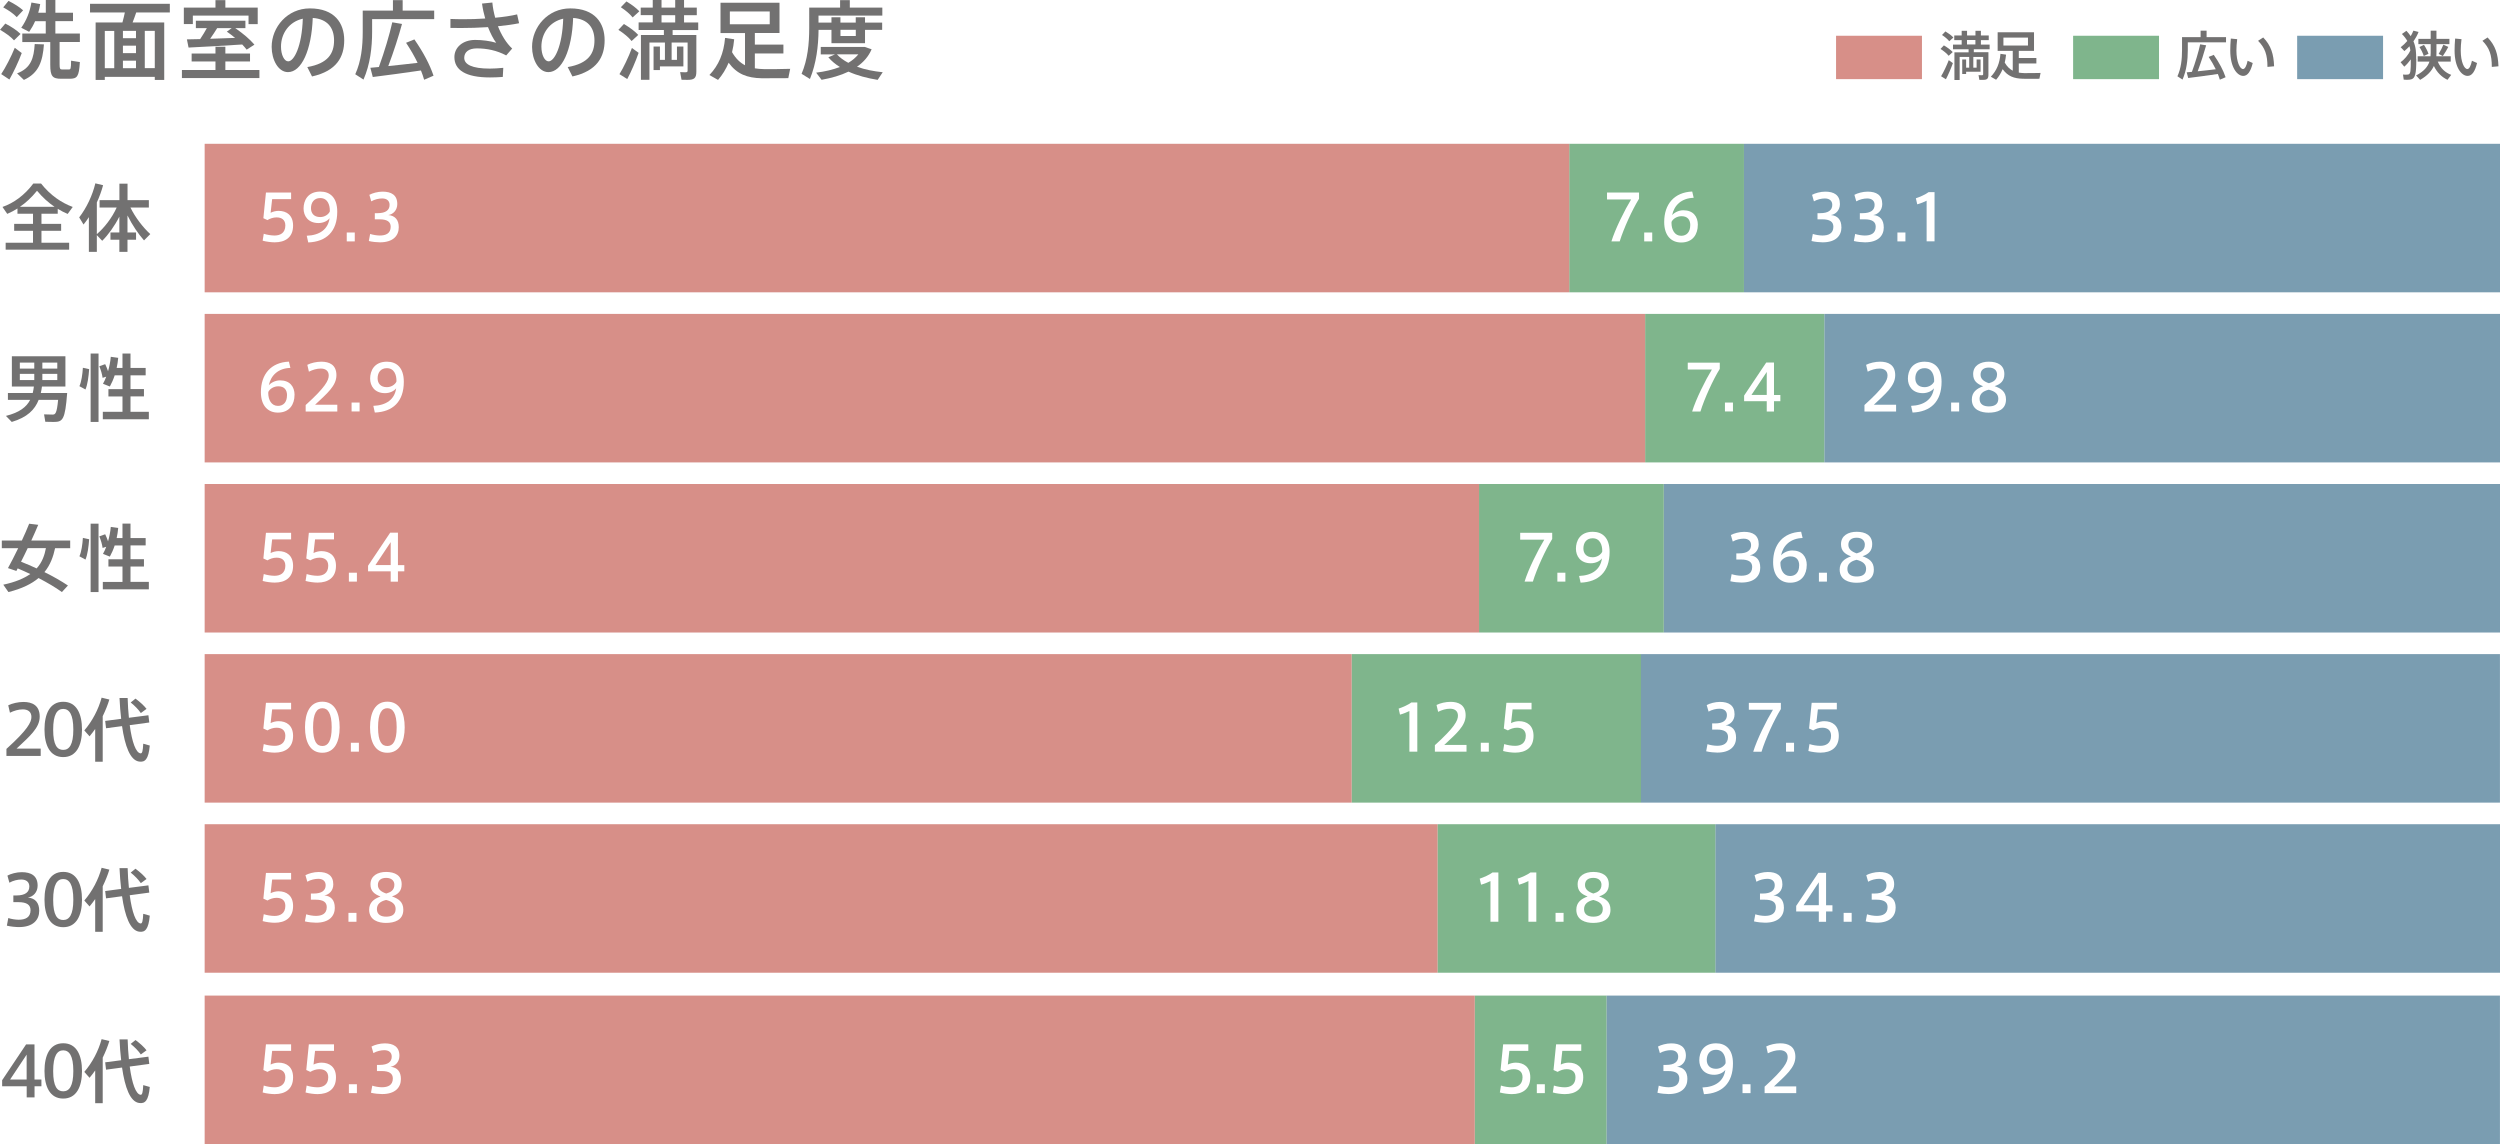 <?xml version="1.0" encoding="UTF-8"?>
<svg id="_レイヤー_1" data-name="レイヤー_1" xmlns="http://www.w3.org/2000/svg" xmlns:xlink="http://www.w3.org/1999/xlink" viewBox="0 0 455.16 208.3">
  <defs>
    <style>
      .cls-1 {
        filter: url(#drop-shadow-18);
      }

      .cls-2 {
        fill: #7a9db1;
      }

      .cls-3 {
        filter: url(#drop-shadow-16);
      }

      .cls-4 {
        filter: url(#drop-shadow-9);
      }

      .cls-5 {
        filter: url(#drop-shadow-2);
      }

      .cls-6 {
        filter: url(#drop-shadow-14);
      }

      .cls-7 {
        filter: url(#drop-shadow-6);
      }

      .cls-8 {
        filter: url(#drop-shadow-5);
      }

      .cls-9 {
        filter: url(#drop-shadow-17);
      }

      .cls-10 {
        fill: #fff;
      }

      .cls-11 {
        filter: url(#drop-shadow-8);
      }

      .cls-12 {
        filter: url(#drop-shadow-4);
      }

      .cls-13 {
        filter: url(#drop-shadow-7);
      }

      .cls-14 {
        fill: #cd736b;
      }

      .cls-14, .cls-15 {
        opacity: .8;
      }

      .cls-16 {
        filter: url(#drop-shadow-1);
      }

      .cls-17 {
        filter: url(#drop-shadow-13);
      }

      .cls-18 {
        filter: url(#drop-shadow-11);
      }

      .cls-19 {
        filter: url(#drop-shadow-10);
      }

      .cls-20 {
        fill: #727171;
      }

      .cls-21 {
        filter: url(#drop-shadow-12);
      }

      .cls-22 {
        filter: url(#drop-shadow-3);
      }

      .cls-15 {
        fill: #5fa270;
      }

      .cls-23 {
        filter: url(#drop-shadow-15);
      }
    </style>
    <filter id="drop-shadow-1" x="46.37" y="34.03" width="28" height="12" filterUnits="userSpaceOnUse">
      <feOffset dx="0" dy="0"/>
      <feGaussianBlur result="blur" stdDeviation=".28"/>
      <feFlood flood-color="#231815" flood-opacity=".2"/>
      <feComposite in2="blur" operator="in"/>
      <feComposite in="SourceGraphic"/>
    </filter>
    <filter id="drop-shadow-2" x="291.37" y="33.03" width="19" height="13" filterUnits="userSpaceOnUse">
      <feOffset dx="0" dy="0"/>
      <feGaussianBlur result="blur-2" stdDeviation=".28"/>
      <feFlood flood-color="#231815" flood-opacity=".2"/>
      <feComposite in2="blur-2" operator="in"/>
      <feComposite in="SourceGraphic"/>
    </filter>
    <filter id="drop-shadow-3" x="328.37" y="34.03" width="25" height="12" filterUnits="userSpaceOnUse">
      <feOffset dx="0" dy="0"/>
      <feGaussianBlur result="blur-3" stdDeviation=".28"/>
      <feFlood flood-color="#231815" flood-opacity=".2"/>
      <feComposite in2="blur-3" operator="in"/>
      <feComposite in="SourceGraphic"/>
    </filter>
    <filter id="drop-shadow-4" x="46.37" y="64.03" width="29" height="13" filterUnits="userSpaceOnUse">
      <feOffset dx="0" dy="0"/>
      <feGaussianBlur result="blur-4" stdDeviation=".28"/>
      <feFlood flood-color="#231815" flood-opacity=".2"/>
      <feComposite in2="blur-4" operator="in"/>
      <feComposite in="SourceGraphic"/>
    </filter>
    <filter id="drop-shadow-5" x="306.37" y="65.03" width="19" height="12" filterUnits="userSpaceOnUse">
      <feOffset dx="0" dy="0"/>
      <feGaussianBlur result="blur-5" stdDeviation=".28"/>
      <feFlood flood-color="#231815" flood-opacity=".2"/>
      <feComposite in2="blur-5" operator="in"/>
      <feComposite in="SourceGraphic"/>
    </filter>
    <filter id="drop-shadow-6" x="338.37" y="64.03" width="29" height="13" filterUnits="userSpaceOnUse">
      <feOffset dx="0" dy="0"/>
      <feGaussianBlur result="blur-6" stdDeviation=".28"/>
      <feFlood flood-color="#231815" flood-opacity=".2"/>
      <feComposite in2="blur-6" operator="in"/>
      <feComposite in="SourceGraphic"/>
    </filter>
    <filter id="drop-shadow-7" x="46.37" y="96.03" width="29" height="12" filterUnits="userSpaceOnUse">
      <feOffset dx="0" dy="0"/>
      <feGaussianBlur result="blur-7" stdDeviation=".28"/>
      <feFlood flood-color="#231815" flood-opacity=".2"/>
      <feComposite in2="blur-7" operator="in"/>
      <feComposite in="SourceGraphic"/>
    </filter>
    <filter id="drop-shadow-8" x="275.37" y="95.03" width="19" height="13" filterUnits="userSpaceOnUse">
      <feOffset dx="0" dy="0"/>
      <feGaussianBlur result="blur-8" stdDeviation=".28"/>
      <feFlood flood-color="#231815" flood-opacity=".2"/>
      <feComposite in2="blur-8" operator="in"/>
      <feComposite in="SourceGraphic"/>
    </filter>
    <filter id="drop-shadow-9" x="313.37" y="95.03" width="29" height="13" filterUnits="userSpaceOnUse">
      <feOffset dx="0" dy="0"/>
      <feGaussianBlur result="blur-9" stdDeviation=".28"/>
      <feFlood flood-color="#231815" flood-opacity=".2"/>
      <feComposite in2="blur-9" operator="in"/>
      <feComposite in="SourceGraphic"/>
    </filter>
    <filter id="drop-shadow-10" x="46.37" y="126.03" width="29" height="13" filterUnits="userSpaceOnUse">
      <feOffset dx="0" dy="0"/>
      <feGaussianBlur result="blur-10" stdDeviation=".28"/>
      <feFlood flood-color="#231815" flood-opacity=".2"/>
      <feComposite in2="blur-10" operator="in"/>
      <feComposite in="SourceGraphic"/>
    </filter>
    <filter id="drop-shadow-11" x="253.37" y="126.03" width="27" height="13" filterUnits="userSpaceOnUse">
      <feOffset dx="0" dy="0"/>
      <feGaussianBlur result="blur-11" stdDeviation=".28"/>
      <feFlood flood-color="#231815" flood-opacity=".2"/>
      <feComposite in2="blur-11" operator="in"/>
      <feComposite in="SourceGraphic"/>
    </filter>
    <filter id="drop-shadow-12" x="309.37" y="126.03" width="27" height="13" filterUnits="userSpaceOnUse">
      <feOffset dx="0" dy="0"/>
      <feGaussianBlur result="blur-12" stdDeviation=".28"/>
      <feFlood flood-color="#231815" flood-opacity=".2"/>
      <feComposite in2="blur-12" operator="in"/>
      <feComposite in="SourceGraphic"/>
    </filter>
    <filter id="drop-shadow-13" x="46.37" y="157.03" width="29" height="13" filterUnits="userSpaceOnUse">
      <feOffset dx="0" dy="0"/>
      <feGaussianBlur result="blur-13" stdDeviation=".28"/>
      <feFlood flood-color="#231815" flood-opacity=".2"/>
      <feComposite in2="blur-13" operator="in"/>
      <feComposite in="SourceGraphic"/>
    </filter>
    <filter id="drop-shadow-14" x="268.37" y="157.03" width="26" height="13" filterUnits="userSpaceOnUse">
      <feOffset dx="0" dy="0"/>
      <feGaussianBlur result="blur-14" stdDeviation=".28"/>
      <feFlood flood-color="#231815" flood-opacity=".2"/>
      <feComposite in2="blur-14" operator="in"/>
      <feComposite in="SourceGraphic"/>
    </filter>
    <filter id="drop-shadow-15" x="318.37" y="157.03" width="28" height="13" filterUnits="userSpaceOnUse">
      <feOffset dx="0" dy="0"/>
      <feGaussianBlur result="blur-15" stdDeviation=".28"/>
      <feFlood flood-color="#231815" flood-opacity=".2"/>
      <feComposite in2="blur-15" operator="in"/>
      <feComposite in="SourceGraphic"/>
    </filter>
    <filter id="drop-shadow-16" x="46.37" y="189.03" width="28" height="12" filterUnits="userSpaceOnUse">
      <feOffset dx="0" dy="0"/>
      <feGaussianBlur result="blur-16" stdDeviation=".28"/>
      <feFlood flood-color="#231815" flood-opacity=".2"/>
      <feComposite in2="blur-16" operator="in"/>
      <feComposite in="SourceGraphic"/>
    </filter>
    <filter id="drop-shadow-17" x="271.37" y="189.03" width="19" height="12" filterUnits="userSpaceOnUse">
      <feOffset dx="0" dy="0"/>
      <feGaussianBlur result="blur-17" stdDeviation=".28"/>
      <feFlood flood-color="#231815" flood-opacity=".2"/>
      <feComposite in2="blur-17" operator="in"/>
      <feComposite in="SourceGraphic"/>
    </filter>
    <filter id="drop-shadow-18" x="300.37" y="189.03" width="28" height="12" filterUnits="userSpaceOnUse">
      <feOffset dx="0" dy="0"/>
      <feGaussianBlur result="blur-18" stdDeviation=".28"/>
      <feFlood flood-color="#231815" flood-opacity=".2"/>
      <feComposite in2="blur-18" operator="in"/>
      <feComposite in="SourceGraphic"/>
    </filter>
  </defs>
  <g>
    <path class="cls-20" d="M0,5.43l.97-1.14c1.17.61,2.11,1.24,2.77,1.89l-1.19,1.17c-.59-.67-1.49-1.31-2.55-1.93ZM3.96,9.66c-.58,1.57-1.57,3.65-2.25,4.82l-1.49-.99c.74-1.1,1.85-3.23,2.47-4.79l1.27.96ZM.59,1.33L1.55.16c1.11.56,2,1.13,2.66,1.72l-1.16,1.24c-.59-.63-1.44-1.22-2.46-1.78ZM6.33,8.02l1.67.06c-.23,3.07-.92,5.23-3.65,6.47l-1.24-1.19c2.55-.97,3.05-2.8,3.21-5.34ZM14.54,11.3c-.16,2.71-.49,3.04-1.93,3.04h-1.46c-1.61,0-2-.45-2-2.58v-4.1h-5.09v-1.55h4.27v-2.25h-1.94c-.3.69-.66,1.33-1.08,1.94l-1.44-.75c.96-1.35,1.57-2.91,1.85-4.59l1.6.28c-.09.55-.2,1.06-.36,1.58h1.38V0h1.74v2.32h3.21v1.53h-3.21v2.25h4.46v1.55h-3.69v4.09c0,.78.09.91.47.91h1.17c.39,0,.44-.11.45-1.6l1.6.25Z"/>
    <path class="cls-20" d="M24.8,2.27c-.19.56-.41,1.19-.66,1.82h5.76v10.46h-1.72v-.56h-9.1v.56h-1.67V4.09h4.88c.17-.63.33-1.27.44-1.82h-6.34V.69h14.53v1.58h-6.12ZM19.08,12.42h1.72v-6.79h-1.72v6.79ZM24.76,5.62h-2.38v1.33h2.38v-1.33ZM24.76,8.31h-2.38v1.36h2.38v-1.36ZM22.38,12.42h2.38v-1.38h-2.38v1.38ZM28.18,5.62h-1.82v6.79h1.82v-6.79Z"/>
    <path class="cls-20" d="M47.23,12.74v1.47h-14.11v-1.47h6.11v-1.55h-4.34v-1.44h4.34v-1.24h1.8v1.24h4.49v1.44h-4.49v1.55h6.2ZM35.1,4.38h-1.63V1.38h5.76V.02h1.8v1.36h5.89v3.01h-1.67v-1.55h-10.14v1.55ZM36.44,7.12c.45-.67.89-1.39,1.22-2h-2v-1.35h9.02v1.35h-1.85c1.47,1.02,2.63,2,3.49,3.01l-1.41.91c-.23-.31-.52-.63-.81-.94-2.88.2-7.28.44-9.77.56l-.3-1.49,2.41-.05ZM38.26,7.06l4.54-.16c-.47-.39-.96-.77-1.5-1.14l.89-.64h-2.65c-.36.59-.8,1.27-1.28,1.94Z"/>
    <path class="cls-20" d="M62.67,7.33c0,3.01-1.36,5.59-5.86,6.59l-.86-1.71c3.82-.66,4.87-2.52,4.87-4.85s-1.22-3.91-3.88-4.09c-.22,5.89-2.05,9.86-4.51,9.86-1.77,0-2.97-2.24-2.97-4.6,0-3.6,2.87-7,6.95-7,4.49,0,6.26,2.66,6.26,5.79ZM55.14,3.4c-2.52.56-3.98,2.71-3.98,5.09,0,1.5.59,2.68,1.31,2.68,1.07,0,2.5-2.74,2.66-7.77Z"/>
    <path class="cls-20" d="M79.05,1.93v1.55h-11.3v2.29c0,2.91-.36,5.96-1.57,8.72l-1.5-.97c1.08-2.38,1.36-5.03,1.36-7.73V1.93h5.5V.02h1.77v1.91h5.75ZM75.44,7.17c1.67,2.41,2.82,4.62,3.49,6.61l-1.71.74c-.16-.55-.34-1.11-.58-1.69-2.65.39-6.53.92-8.77,1.19l-.44-1.68,1.55-.14c1.03-2.82,1.97-6.01,2.44-8.14l1.77.3c-.59,2.18-1.5,5.03-2.5,7.67,1.77-.19,3.74-.39,5.34-.59-.56-1.17-1.27-2.4-2.1-3.65l1.5-.61Z"/>
    <path class="cls-20" d="M93.24,8.85l-1.08,1.24c-1.71-.91-3.51-1.28-5.34-1.28-1.52,0-2.3.7-2.3,1.72,0,1.19,1.39,1.96,4.65,1.96.69,0,1.55-.05,2.46-.14l-.09,1.66c-.83.06-1.64.09-2.33.09-4.48,0-6.48-1.38-6.48-3.71,0-1.77,1.53-3.12,3.79-3.12,1.3,0,2.72.19,3.82.52-.52-.69-1.03-1.68-1.49-2.85-1.67.11-3.38.16-4.93.16-.67,0-1.31,0-1.91-.02v-1.63c.69.03,1.44.05,2.29.05,1.27,0,2.65-.03,4.04-.13-.25-.86-.45-1.77-.58-2.72l1.88-.19c.08.91.27,1.86.52,2.77,1.49-.14,2.88-.34,3.99-.61l.36,1.61c-1.11.23-2.44.41-3.85.55.63,1.6,1.5,3.04,2.6,4.07Z"/>
    <path class="cls-20" d="M110.08,7.33c0,3.01-1.36,5.59-5.86,6.59l-.86-1.71c3.82-.66,4.87-2.52,4.87-4.85s-1.22-3.91-3.88-4.09c-.22,5.89-2.05,9.86-4.51,9.86-1.77,0-2.97-2.24-2.97-4.6,0-3.6,2.87-7,6.95-7,4.49,0,6.26,2.66,6.26,5.79ZM102.55,3.4c-2.52.56-3.98,2.71-3.98,5.09,0,1.5.59,2.68,1.31,2.68,1.07,0,2.5-2.74,2.66-7.77Z"/>
    <path class="cls-20" d="M112.59,5.43l1-1.06c1.11.66,2,1.32,2.61,1.99l-1.21,1.11c-.56-.7-1.39-1.38-2.41-2.04ZM115.05,8.74l1.22.88c-.53,1.55-1.44,3.62-2.07,4.77l-1.42-.89c.69-1.08,1.69-3.19,2.27-4.76ZM113.03,1.32l1.02-1.06c1,.61,1.79,1.19,2.35,1.8l-1.22,1.11c-.5-.63-1.24-1.25-2.14-1.85ZM122.46,5.46v.91h4.32v6.67c0,1.19-.39,1.5-1.6,1.5-.33,0-.75,0-1.1-.02l-.25-1.39c.28.02.66.03.94.03.33,0,.42-.08.42-.3v-5.12h-2.91v3.16h.97v-2.43h1.17v3.62h-4.27v.67h-1.16v-4.29h1.16v2.43h.91v-3.16h-2.82v6.79h-1.55V6.37h4.18v-.91h-4.6v-1.38h2.57v-1.32h-2.19v-1.38h2.19V0h1.6v1.39h2.49V0h1.61v1.39h2.32v1.38h-2.32v1.32h2.58v1.38h-4.67ZM120.44,4.09h2.49v-1.32h-2.49v1.32Z"/>
    <path class="cls-20" d="M143.86,12.54l-.34,1.69c-.77.02-4.02.03-4.82.02-2.68-.06-4.51-.74-6.04-2.83-.49,1.16-1.13,2.21-1.93,3.13l-1.57-.89c1.69-1.78,2.61-3.93,2.85-6.76l1.66.25c-.08.83-.2,1.61-.39,2.35.67,1.16,1.46,1.91,2.36,2.38v-5.86h-4.46V.5h10.74v5.51h-4.49v2.11h5.2v1.61h-5.2v2.71c.5.08,1.03.13,1.6.14.7.02,4.05,0,4.84-.05ZM132.88,4.42h7.26v-2.33h-7.26v2.33Z"/>
    <path class="cls-20" d="M149.03,5.43c-.03,2.97-.41,6.11-1.57,8.95l-1.52-.94c1.1-2.58,1.39-5.46,1.39-8.34V1.38h5.62V.02h1.77v1.36h5.92v1.46h-11.62v1.27h2.36v-.97h1.63v.97h2.79v-.97h1.69v.97h3.12v1.33h-3.12v2.43h-6.11v-2.43h-2.36ZM159.79,14.54c-1.88-.3-3.71-.78-5.31-1.5-1.42.69-3.08,1.16-4.9,1.49l-.99-1.3c1.61-.2,3.07-.55,4.32-1.03-.8-.5-1.52-1.08-2.1-1.77l1.22-.53h-2.6v-1.35h8.02l1.24.42c-.55,1.3-1.47,2.35-2.66,3.18,1.42.52,3.04.83,4.68,1l-.92,1.39ZM154.45,11.44c.74-.44,1.35-.96,1.82-1.55h-3.9c.55.61,1.25,1.11,2.08,1.55ZM153.02,5.43v1.13h2.79v-1.13h-2.79Z"/>
  </g>
  <g>
    <g>
      <path class="cls-20" d="M7.52,44.19h5.07v1.27H1.03v-1.27h4.98v-2.17h-3.43v-1.26h3.43v-1.85h-2.83v-.95c-.6.38-1.23.71-1.86.98l-.87-1.26c2.03-.71,4-2.11,5.62-4.27h1.4c1.72,2.17,3.71,3.5,5.77,4.27l-.92,1.27c-.62-.27-1.22-.56-1.81-.93v.89h-2.96v1.85h3.58v1.26h-3.58v2.17ZM3.63,37.65h6.3c-1.1-.74-2.16-1.69-3.19-2.92-.99,1.23-2.04,2.19-3.11,2.92Z"/>
      <path class="cls-20" d="M23.21,39.26v3.06h1.56v1.33h-1.56v2.21h-1.48v-2.21h-1.62v-1.33h1.62v-2.88c-.87,1.72-2.01,3.31-3.12,4.4l-.98-1.03v3.04h-1.45v-6.32c-.29.47-.63.93-.97,1.35l-.79-1.3c1.37-1.78,2.41-4.01,2.94-6.2l1.41.34c-.28,1.05-.67,2.11-1.14,3.14v5.77c1.34-1.14,2.76-2.95,3.61-4.84h-3.11v-1.35h3.61v-3h1.48v3h3.88v1.35h-3.35c.88,1.81,2.32,3.66,3.61,4.83l-1.14,1.15c-1.02-1.15-2.15-2.8-2.99-4.51Z"/>
    </g>
    <rect class="cls-2" x="317.51" y="26.18" width="137.65" height="27.04"/>
    <rect class="cls-15" x="285.7" y="26.18" width="31.81" height="27.04"/>
    <rect class="cls-14" x="37.26" y="26.18" width="248.44" height="27.04"/>
    <g class="cls-16">
      <path class="cls-10" d="M53.36,41.07c0,2.13-1.41,3.05-3.35,3.05-.6,0-1.58-.12-2.19-.3l.2-1.26c.56.19,1.36.32,1.98.32.98,0,1.95-.44,1.95-1.83,0-1.07-.72-1.47-1.6-1.47-.61,0-1.19.21-1.66.49l-.74-.34.47-4.68h4.58v1.2h-3.45l-.28,2.49c.44-.23,1.01-.35,1.44-.35,1.46,0,2.65.78,2.65,2.68Z"/>
      <path class="cls-10" d="M61.4,38.55c0,3.62-2.02,5.47-5.28,5.59l-.27-1.22c2.37-.09,3.88-1.18,4.16-3.2-.37.51-1.16.89-2.02.89-1.92,0-2.72-1.32-2.72-2.65,0-1.41.73-3.08,3.06-3.08,1.75,0,3.07,1.08,3.07,3.66ZM60.05,38.31c0-.9-.34-2.25-1.75-2.25-1.12,0-1.68.81-1.68,1.85,0,.89.52,1.61,1.68,1.61.81,0,1.49-.47,1.74-1,0-.07.01-.14.01-.22Z"/>
      <path class="cls-10" d="M64.59,42.33v1.62h-1.46v-1.62h1.46Z"/>
      <path class="cls-10" d="M72.6,41.38c0,1.51-1,2.74-3.42,2.74-.49,0-1.42-.08-2.03-.24l.24-1.29c.45.16,1.24.29,1.75.29,1.09,0,1.99-.37,1.99-1.6,0-.9-.64-1.35-2.03-1.35h-.86v-1.12h.51c1.48,0,2.18-.56,2.18-1.51,0-.75-.52-1.17-1.35-1.17-.6,0-1.38.17-1.99.53l-.34-1.19c.53-.3,1.53-.58,2.4-.58,1.58,0,2.68.6,2.68,2.26,0,1.14-.78,1.88-1.63,2,1.26.12,1.9.91,1.9,2.22Z"/>
    </g>
    <g class="cls-5">
      <path class="cls-10" d="M298.41,35.05v1.14c-1.2,1.92-2.81,5.43-3.52,7.76h-1.51c.66-2.2,2.46-5.8,3.59-7.64h-4.39v-1.25h5.83Z"/>
      <path class="cls-10" d="M300.81,42.33v1.62h-1.46v-1.62h1.46Z"/>
      <path class="cls-10" d="M309.11,40.95c0,1.64-.86,3.2-3.03,3.2-1.75,0-3.09-1.19-3.09-3.73,0-3.24,1.82-5.41,5.1-5.55l.27,1.14c-2.2.07-3.55,1.33-3.93,3.17.36-.45,1.18-.9,2.04-.9,1.79,0,2.65,1.13,2.65,2.68ZM307.74,41.02c0-1-.49-1.66-1.59-1.66-.82,0-1.56.47-1.82,1.03,0,.08-.01.16-.01.24.01,1.18.56,2.3,1.77,2.3,1.03,0,1.64-.73,1.64-1.92Z"/>
    </g>
    <g class="cls-22">
      <path class="cls-10" d="M335.26,41.38c0,1.51-1,2.74-3.42,2.74-.49,0-1.42-.08-2.03-.24l.24-1.29c.45.16,1.24.29,1.75.29,1.09,0,1.99-.37,1.99-1.6,0-.9-.64-1.35-2.03-1.35h-.86v-1.12h.51c1.48,0,2.18-.56,2.18-1.51,0-.75-.52-1.17-1.35-1.17-.6,0-1.38.17-1.99.53l-.34-1.19c.53-.3,1.53-.58,2.4-.58,1.58,0,2.67.6,2.67,2.26,0,1.14-.78,1.88-1.63,2,1.26.12,1.9.91,1.9,2.22Z"/>
      <path class="cls-10" d="M342.97,41.38c0,1.51-1,2.74-3.42,2.74-.49,0-1.42-.08-2.03-.24l.24-1.29c.45.16,1.24.29,1.75.29,1.09,0,1.99-.37,1.99-1.6,0-.9-.64-1.35-2.03-1.35h-.86v-1.12h.51c1.48,0,2.18-.56,2.18-1.51,0-.75-.52-1.17-1.35-1.17-.6,0-1.38.17-1.99.53l-.34-1.19c.53-.3,1.53-.58,2.4-.58,1.58,0,2.67.6,2.67,2.26,0,1.14-.78,1.88-1.63,2,1.26.12,1.9.91,1.9,2.22Z"/>
      <path class="cls-10" d="M346.91,42.33v1.62h-1.46v-1.62h1.46Z"/>
      <path class="cls-10" d="M352.21,34.98v8.96h-1.44v-7.4c-.41.21-1.08.49-1.71.66l-.25-1.1c.74-.24,1.79-.71,2.32-1.12h1.09Z"/>
    </g>
    <g>
      <path class="cls-20" d="M9.78,76.82c-.39,0-1.05-.01-1.53-.03l-.23-1.35c.48.03,1.15.04,1.53.04.51,0,.79-.13,1.03-2.68h-3.54c-.71,1.8-2.07,3.18-4.9,4.02l-1.06-1.1c2.48-.62,3.74-1.62,4.41-2.92H1.44v-1.25h4.52c.09-.38.16-.76.21-1.18H2.16v-5.51h9.75v5.51h-4.27c-.05.42-.12.8-.21,1.18h4.8c-.38,4.9-.8,5.27-2.45,5.27ZM3.61,67.11h2.63v-1.09h-2.63v1.09ZM3.61,69.2h2.63v-1.13h-2.63v1.13ZM10.43,66.02h-2.72v1.09h2.72v-1.09ZM10.43,68.07h-2.72v1.13h2.72v-1.13Z"/>
      <path class="cls-20" d="M15.09,66.96l1.14.25c-.09,1.31-.28,2.8-.67,3.7l-1.1-.6c.36-.79.56-2.16.63-3.35ZM16.5,64.37h1.44v12.45h-1.44v-12.45ZM27.1,74.98v1.35h-8.38v-1.35h3.58v-2.8h-2.56v-1.33h2.56v-2.51h-1.42c-.24.74-.55,1.42-.88,2.03l-1.25-.5c.23-.4.42-.83.59-1.29l-.66.21c-.09-.64-.28-1.34-.6-2.11l1.07-.38c.23.47.39.89.52,1.29.24-.83.42-1.72.5-2.63l1.35.19c-.05.63-.15,1.23-.28,1.84h1.06v-2.63h1.46v2.63h2.76v1.34h-2.76v2.51h2.45v1.33h-2.45v2.8h3.34Z"/>
    </g>
    <rect class="cls-2" x="332.14" y="57.15" width="123.02" height="27.04"/>
    <rect class="cls-15" x="299.52" y="57.15" width="32.61" height="27.04"/>
    <rect class="cls-14" x="37.26" y="57.15" width="262.26" height="27.04"/>
    <g class="cls-12">
      <path class="cls-10" d="M53.62,71.92c0,1.64-.86,3.2-3.03,3.2-1.75,0-3.09-1.19-3.09-3.73,0-3.24,1.82-5.41,5.1-5.55l.27,1.14c-2.2.07-3.55,1.33-3.93,3.17.36-.45,1.18-.9,2.04-.9,1.79,0,2.65,1.13,2.65,2.68ZM52.26,71.99c0-1-.49-1.66-1.59-1.66-.82,0-1.56.47-1.82,1.03,0,.08-.01.16-.01.24.01,1.18.56,2.3,1.77,2.3,1.03,0,1.64-.73,1.64-1.92Z"/>
      <path class="cls-10" d="M61.41,73.68v1.24h-5.76v-1.18c3.58-3.23,4.2-4.49,4.2-5.37,0-.83-.56-1.27-1.44-1.27-.73,0-1.5.23-2.17.57l-.29-1.25c.67-.34,1.69-.57,2.55-.57,1.44,0,2.75.54,2.75,2.47s-1.73,3.34-3.89,5.37h4.04Z"/>
      <path class="cls-10" d="M65.47,73.29v1.62h-1.46v-1.62h1.46Z"/>
      <path class="cls-10" d="M73.52,69.52c0,3.62-2.02,5.47-5.28,5.59l-.27-1.22c2.37-.09,3.88-1.18,4.16-3.2-.37.51-1.16.89-2.02.89-1.92,0-2.72-1.32-2.72-2.65,0-1.41.73-3.08,3.06-3.08,1.75,0,3.07,1.08,3.07,3.66ZM72.18,69.28c0-.9-.34-2.25-1.75-2.25-1.12,0-1.68.81-1.68,1.85,0,.89.52,1.61,1.68,1.61.81,0,1.49-.47,1.74-1,0-.07.01-.14.01-.22Z"/>
    </g>
    <g class="cls-8">
      <path class="cls-10" d="M313.11,66.02v1.14c-1.2,1.92-2.81,5.43-3.52,7.76h-1.51c.66-2.2,2.46-5.8,3.59-7.64h-4.39v-1.25h5.83Z"/>
      <path class="cls-10" d="M315.51,73.29v1.62h-1.46v-1.62h1.46Z"/>
      <path class="cls-10" d="M324.14,71.9v1.14h-1.16v1.88h-1.32v-1.88h-4.12v-1.02l4.03-6.02h1.41v5.91h1.16ZM321.66,67.72l-2.78,4.18h2.78v-4.18Z"/>
    </g>
    <g class="cls-7">
      <path class="cls-10" d="M345.21,73.68v1.24h-5.76v-1.18c3.58-3.23,4.2-4.49,4.2-5.37,0-.83-.56-1.27-1.44-1.27-.73,0-1.5.23-2.17.57l-.29-1.25c.67-.34,1.69-.57,2.55-.57,1.44,0,2.75.54,2.75,2.47s-1.73,3.34-3.89,5.37h4.04Z"/>
      <path class="cls-10" d="M353.49,69.52c0,3.62-2.02,5.47-5.28,5.59l-.27-1.22c2.37-.09,3.88-1.18,4.16-3.2-.37.51-1.16.89-2.02.89-1.92,0-2.72-1.32-2.72-2.65,0-1.41.73-3.08,3.06-3.08,1.75,0,3.07,1.08,3.07,3.66ZM352.14,69.28c0-.9-.34-2.25-1.75-2.25-1.12,0-1.68.81-1.68,1.85,0,.89.52,1.61,1.68,1.61.81,0,1.49-.47,1.74-1,0-.07.01-.14.01-.22Z"/>
      <path class="cls-10" d="M356.69,73.29v1.62h-1.46v-1.62h1.46Z"/>
      <path class="cls-10" d="M365.22,72.73c0,1.9-1.6,2.4-3.17,2.4-1.32,0-3.05-.47-3.05-2.4,0-1.31.86-1.98,2.06-2.41-1.15-.44-1.82-1-1.82-2.22,0-1.57,1.34-2.25,2.85-2.25,1.61,0,2.83.64,2.83,2.25,0,1.23-.67,1.85-1.77,2.2,1.19.43,2.07,1,2.07,2.43ZM363.82,72.59c0-.91-.67-1.37-1.73-1.64-1.08.25-1.68.78-1.68,1.67,0,1.07.85,1.37,1.68,1.37s1.73-.24,1.73-1.39ZM362.11,69.77c.78-.22,1.48-.59,1.48-1.61,0-.68-.49-1.24-1.49-1.24-.92,0-1.51.43-1.51,1.3,0,.78.61,1.25,1.52,1.55Z"/>
    </g>
    <g>
      <path class="cls-20" d="M10.03,99.8c-.33,1.52-.84,3.02-1.94,4.36,1.61.79,3.03,1.61,4.28,2.44l-1.1,1.19c-1.19-.86-2.63-1.7-4.25-2.55-1.25,1.05-2.99,1.93-5.49,2.55l-.93-1.34c2.21-.47,3.78-1.15,4.91-1.94-.74-.35-1.5-.7-2.29-1.03l-.24.47-1.53-.52c.52-.93,1.19-2.24,1.86-3.62H.33v-1.4h3.65c.51-1.09.98-2.17,1.33-3.06l1.65.2c-.36.86-.79,1.85-1.26,2.86h7.08v1.4h-2.75ZM8.37,99.8h-3.33c-.4.86-.82,1.7-1.21,2.47.99.4,1.95.8,2.84,1.22,1.03-1.14,1.45-2.43,1.69-3.69Z"/>
      <path class="cls-20" d="M15.09,97.93l1.14.25c-.09,1.31-.28,2.8-.67,3.7l-1.1-.6c.36-.79.56-2.16.63-3.35ZM16.5,95.34h1.44v12.45h-1.44v-12.45ZM27.1,105.95v1.35h-8.38v-1.35h3.58v-2.8h-2.56v-1.33h2.56v-2.51h-1.42c-.24.74-.55,1.42-.88,2.03l-1.25-.5c.23-.4.42-.83.59-1.29l-.66.21c-.09-.64-.28-1.34-.6-2.11l1.07-.38c.23.47.39.89.52,1.29.24-.83.42-1.72.5-2.63l1.35.19c-.05.63-.15,1.23-.28,1.84h1.06v-2.63h1.46v2.63h2.76v1.34h-2.76v2.51h2.45v1.33h-2.45v2.8h3.34Z"/>
    </g>
    <rect class="cls-2" x="302.91" y="88.12" width="152.25" height="27.04"/>
    <rect class="cls-15" x="269.28" y="88.12" width="33.63" height="27.04"/>
    <rect class="cls-14" x="37.26" y="88.12" width="232.02" height="27.04"/>
    <g class="cls-13">
      <path class="cls-10" d="M53.36,103.02c0,2.13-1.41,3.05-3.35,3.05-.6,0-1.58-.12-2.19-.3l.2-1.26c.56.19,1.36.32,1.98.32.98,0,1.95-.44,1.95-1.83,0-1.07-.72-1.47-1.6-1.47-.61,0-1.19.21-1.66.49l-.74-.34.47-4.68h4.58v1.2h-3.45l-.28,2.49c.44-.23,1.01-.35,1.44-.35,1.46,0,2.65.78,2.65,2.68Z"/>
      <path class="cls-10" d="M61.17,103.02c0,2.13-1.41,3.05-3.35,3.05-.6,0-1.58-.12-2.19-.3l.2-1.26c.56.19,1.36.32,1.98.32.98,0,1.95-.44,1.95-1.83,0-1.07-.72-1.47-1.6-1.47-.61,0-1.19.21-1.66.49l-.74-.34.47-4.68h4.58v1.2h-3.45l-.28,2.49c.44-.23,1.01-.35,1.44-.35,1.46,0,2.65.78,2.65,2.68Z"/>
      <path class="cls-10" d="M64.98,104.27v1.62h-1.46v-1.62h1.46Z"/>
      <path class="cls-10" d="M73.61,102.88v1.14h-1.16v1.88h-1.32v-1.88h-4.12v-1.02l4.03-6.02h1.41v5.91h1.16ZM71.13,98.7l-2.78,4.18h2.78v-4.18Z"/>
    </g>
    <g class="cls-11">
      <path class="cls-10" d="M282.6,96.99v1.14c-1.2,1.92-2.81,5.43-3.52,7.76h-1.51c.66-2.2,2.46-5.8,3.59-7.64h-4.39v-1.25h5.83Z"/>
      <path class="cls-10" d="M285,104.27v1.62h-1.46v-1.62h1.46Z"/>
      <path class="cls-10" d="M293.05,100.49c0,3.62-2.02,5.47-5.28,5.59l-.27-1.22c2.37-.09,3.88-1.18,4.16-3.2-.37.51-1.16.89-2.02.89-1.92,0-2.72-1.32-2.72-2.65,0-1.41.73-3.08,3.06-3.08,1.75,0,3.07,1.08,3.07,3.66ZM291.71,100.25c0-.9-.34-2.25-1.75-2.25-1.12,0-1.68.81-1.68,1.85,0,.89.52,1.61,1.68,1.61.81,0,1.49-.47,1.74-1,0-.07.01-.14.01-.22Z"/>
    </g>
    <g class="cls-4">
      <path class="cls-10" d="M320.48,103.32c0,1.51-1,2.74-3.42,2.74-.49,0-1.42-.08-2.03-.24l.24-1.29c.45.16,1.24.29,1.75.29,1.09,0,1.99-.37,1.99-1.6,0-.9-.64-1.35-2.03-1.35h-.86v-1.12h.51c1.48,0,2.18-.56,2.18-1.51,0-.75-.52-1.17-1.35-1.17-.6,0-1.38.17-1.99.53l-.34-1.19c.53-.3,1.53-.58,2.4-.58,1.58,0,2.67.6,2.67,2.26,0,1.14-.78,1.88-1.63,2,1.26.12,1.9.91,1.9,2.22Z"/>
      <path class="cls-10" d="M328.94,102.89c0,1.64-.86,3.2-3.03,3.2-1.75,0-3.09-1.19-3.09-3.73,0-3.24,1.82-5.41,5.1-5.55l.27,1.14c-2.2.07-3.55,1.33-3.93,3.17.36-.45,1.18-.9,2.04-.9,1.79,0,2.65,1.13,2.65,2.68ZM327.57,102.96c0-1-.49-1.66-1.59-1.66-.82,0-1.56.47-1.82,1.03,0,.08-.01.16-.01.24.01,1.18.56,2.3,1.77,2.3,1.03,0,1.64-.73,1.64-1.92Z"/>
      <path class="cls-10" d="M332.62,104.27v1.62h-1.46v-1.62h1.46Z"/>
      <path class="cls-10" d="M341.16,103.7c0,1.9-1.6,2.4-3.17,2.4-1.32,0-3.05-.47-3.05-2.4,0-1.31.86-1.98,2.06-2.41-1.15-.44-1.82-1-1.82-2.22,0-1.57,1.34-2.25,2.85-2.25,1.61,0,2.83.64,2.83,2.25,0,1.23-.67,1.85-1.77,2.2,1.19.43,2.07,1,2.07,2.43ZM339.75,103.56c0-.91-.67-1.37-1.73-1.64-1.08.25-1.68.78-1.68,1.67,0,1.07.85,1.37,1.68,1.37s1.73-.24,1.73-1.39ZM338.04,100.75c.78-.22,1.48-.59,1.48-1.61,0-.68-.49-1.24-1.49-1.24-.92,0-1.51.43-1.51,1.3,0,.78.61,1.25,1.52,1.55Z"/>
    </g>
    <g>
      <path class="cls-20" d="M7.41,136.29v1.34H1.17v-1.28c3.88-3.5,4.55-4.87,4.55-5.82,0-.9-.6-1.38-1.56-1.38-.79,0-1.63.25-2.35.61l-.31-1.35c.73-.36,1.83-.61,2.76-.61,1.56,0,2.97.59,2.97,2.67s-1.87,3.61-4.21,5.82h4.38Z"/>
      <path class="cls-20" d="M14.93,132.84c0,2.83-1,5-3.42,5s-3.41-2.17-3.41-5.02.98-5.05,3.41-5.05,3.42,2.17,3.42,5.07ZM13.35,132.83c0-2.81-.76-3.76-1.84-3.76s-1.83.95-1.83,3.78.74,3.68,1.83,3.68,1.84-.92,1.84-3.69Z"/>
      <path class="cls-20" d="M18.7,130.38v8.3h-1.37v-5.96c-.33.46-.67.92-1.03,1.34l-.95-1.08c1.46-1.69,2.58-3.84,3.15-5.96l1.41.34c-.3,1-.72,2.02-1.2,3.01ZM27.27,135.74c-.23,2.47-.84,3.09-1.97,2.91-1.59-.25-2.55-2.77-3.08-6.45l-2.91.39-.16-1.34,2.91-.38c-.14-1.18-.24-2.46-.3-3.79h1.48c.04,1.29.11,2.5.23,3.6l3.55-.46.16,1.32-3.56.48c.41,3.1,1.13,5.07,1.98,5.14.29.02.41-.39.48-1.76l1.2.34ZM23.79,127.9l.88-.71c.87.65,1.54,1.27,2.01,1.87l-1.04.76c-.43-.63-1.05-1.28-1.84-1.92Z"/>
    </g>
    <rect class="cls-2" x="298.76" y="119.09" width="156.39" height="27.04"/>
    <rect class="cls-15" x="246.08" y="119.09" width="52.69" height="27.04"/>
    <rect class="cls-14" x="37.26" y="119.09" width="208.82" height="27.04"/>
    <g class="cls-19">
      <path class="cls-10" d="M53.36,133.98c0,2.13-1.41,3.05-3.35,3.05-.6,0-1.58-.12-2.19-.3l.2-1.26c.56.19,1.36.32,1.98.32.98,0,1.95-.44,1.95-1.83,0-1.07-.72-1.47-1.6-1.47-.61,0-1.19.21-1.66.49l-.74-.34.47-4.68h4.58v1.2h-3.45l-.28,2.49c.44-.23,1.01-.35,1.44-.35,1.46,0,2.65.78,2.65,2.68Z"/>
      <path class="cls-10" d="M61.84,132.43c0,2.62-.93,4.62-3.16,4.62s-3.15-2-3.15-4.63.9-4.67,3.15-4.67,3.16,2,3.16,4.68ZM60.39,132.41c0-2.59-.71-3.47-1.7-3.47s-1.69.88-1.69,3.49.68,3.39,1.69,3.39,1.7-.85,1.7-3.41Z"/>
      <path class="cls-10" d="M65.34,135.23v1.62h-1.46v-1.62h1.46Z"/>
      <path class="cls-10" d="M73.68,132.43c0,2.62-.93,4.62-3.16,4.62s-3.15-2-3.15-4.63.9-4.67,3.15-4.67,3.16,2,3.16,4.68ZM72.22,132.41c0-2.59-.71-3.47-1.7-3.47s-1.69.88-1.69,3.49.68,3.39,1.69,3.39,1.7-.85,1.7-3.41Z"/>
    </g>
    <g class="cls-18">
      <path class="cls-10" d="M258.04,127.89v8.96h-1.44v-7.4c-.41.21-1.08.49-1.71.66l-.25-1.1c.74-.24,1.79-.71,2.32-1.12h1.09Z"/>
      <path class="cls-10" d="M267,135.61v1.24h-5.76v-1.18c3.58-3.23,4.2-4.49,4.2-5.37,0-.83-.56-1.27-1.44-1.27-.73,0-1.5.23-2.17.57l-.29-1.25c.67-.34,1.69-.57,2.55-.57,1.44,0,2.75.54,2.75,2.47s-1.73,3.34-3.89,5.37h4.04Z"/>
      <path class="cls-10" d="M271.06,135.23v1.62h-1.46v-1.62h1.46Z"/>
      <path class="cls-10" d="M279.2,133.98c0,2.13-1.41,3.05-3.35,3.05-.6,0-1.58-.12-2.19-.3l.2-1.26c.56.19,1.36.32,1.98.32.98,0,1.95-.44,1.95-1.83,0-1.07-.72-1.47-1.6-1.47-.61,0-1.19.21-1.66.49l-.74-.34.47-4.68h4.58v1.2h-3.45l-.28,2.49c.44-.23,1.01-.35,1.44-.35,1.46,0,2.65.78,2.65,2.68Z"/>
    </g>
    <g class="cls-21">
      <path class="cls-10" d="M316.08,134.28c0,1.51-1,2.74-3.42,2.74-.49,0-1.42-.08-2.03-.24l.24-1.29c.45.16,1.24.29,1.75.29,1.09,0,1.99-.37,1.99-1.6,0-.9-.64-1.35-2.03-1.35h-.86v-1.12h.51c1.48,0,2.18-.56,2.18-1.51,0-.75-.52-1.17-1.35-1.17-.6,0-1.38.17-1.99.53l-.34-1.19c.53-.3,1.53-.58,2.4-.58,1.58,0,2.67.6,2.67,2.26,0,1.14-.78,1.88-1.63,2,1.26.12,1.9.91,1.9,2.22Z"/>
      <path class="cls-10" d="M324.23,127.96v1.14c-1.2,1.92-2.81,5.43-3.52,7.76h-1.51c.66-2.2,2.46-5.8,3.59-7.64h-4.39v-1.25h5.83Z"/>
      <path class="cls-10" d="M326.63,135.23v1.62h-1.46v-1.62h1.46Z"/>
      <path class="cls-10" d="M334.78,133.98c0,2.13-1.41,3.05-3.35,3.05-.6,0-1.58-.12-2.19-.3l.2-1.26c.56.19,1.36.32,1.98.32.98,0,1.95-.44,1.95-1.83,0-1.07-.72-1.47-1.6-1.47-.61,0-1.19.21-1.66.49l-.74-.34.47-4.68h4.58v1.2h-3.45l-.28,2.49c.44-.23,1.01-.35,1.44-.35,1.46,0,2.65.78,2.65,2.68Z"/>
    </g>
    <g>
      <path class="cls-20" d="M7.14,165.82c0,1.63-1.08,2.97-3.7,2.97-.53,0-1.54-.09-2.19-.26l.26-1.39c.49.18,1.34.31,1.89.31,1.18,0,2.16-.4,2.16-1.73,0-.98-.69-1.47-2.2-1.47h-.93v-1.22h.55c1.61,0,2.36-.6,2.36-1.63,0-.82-.56-1.27-1.47-1.27-.65,0-1.49.19-2.16.58l-.36-1.29c.58-.33,1.66-.63,2.6-.63,1.71,0,2.9.65,2.9,2.45,0,1.23-.84,2.03-1.77,2.17,1.37.13,2.06.99,2.06,2.41Z"/>
      <path class="cls-20" d="M14.93,163.81c0,2.83-1,5-3.42,5s-3.41-2.17-3.41-5.02.98-5.05,3.41-5.05,3.42,2.17,3.42,5.07ZM13.35,163.8c0-2.81-.76-3.76-1.84-3.76s-1.83.95-1.83,3.78.74,3.68,1.83,3.68,1.84-.92,1.84-3.69Z"/>
      <path class="cls-20" d="M18.7,161.35v8.3h-1.37v-5.96c-.33.46-.67.92-1.03,1.34l-.95-1.08c1.46-1.69,2.58-3.84,3.15-5.96l1.41.34c-.3,1-.72,2.02-1.2,3.01ZM27.27,166.71c-.23,2.47-.84,3.09-1.97,2.91-1.59-.25-2.55-2.77-3.08-6.45l-2.91.39-.16-1.34,2.91-.38c-.14-1.18-.24-2.46-.3-3.79h1.48c.04,1.29.11,2.5.23,3.6l3.55-.46.16,1.32-3.56.48c.41,3.1,1.13,5.07,1.98,5.14.29.02.41-.39.48-1.76l1.2.34ZM23.79,158.87l.88-.71c.87.65,1.54,1.27,2.01,1.87l-1.04.76c-.43-.63-1.05-1.28-1.84-1.92Z"/>
    </g>
    <rect class="cls-2" x="312.3" y="150.06" width="142.86" height="27.04"/>
    <rect class="cls-15" x="261.72" y="150.06" width="50.58" height="27.04"/>
    <rect class="cls-14" x="37.26" y="150.06" width="224.46" height="27.04"/>
    <g class="cls-17">
      <path class="cls-10" d="M53.36,164.95c0,2.13-1.41,3.05-3.35,3.05-.6,0-1.58-.12-2.19-.3l.2-1.26c.56.19,1.36.32,1.98.32.98,0,1.95-.44,1.95-1.83,0-1.07-.72-1.47-1.6-1.47-.61,0-1.19.21-1.66.49l-.74-.34.47-4.68h4.58v1.2h-3.45l-.28,2.49c.44-.23,1.01-.35,1.44-.35,1.46,0,2.65.78,2.65,2.68Z"/>
      <path class="cls-10" d="M60.96,165.25c0,1.51-1,2.74-3.42,2.74-.49,0-1.42-.08-2.03-.24l.24-1.29c.45.16,1.24.29,1.75.29,1.09,0,1.99-.37,1.99-1.6,0-.9-.64-1.35-2.03-1.35h-.86v-1.12h.51c1.48,0,2.18-.56,2.18-1.51,0-.75-.52-1.17-1.35-1.17-.6,0-1.38.17-1.99.53l-.34-1.19c.53-.3,1.53-.58,2.4-.58,1.58,0,2.67.6,2.67,2.26,0,1.14-.78,1.88-1.63,2,1.26.12,1.9.91,1.9,2.22Z"/>
      <path class="cls-10" d="M64.9,166.2v1.62h-1.46v-1.62h1.46Z"/>
      <path class="cls-10" d="M73.43,165.63c0,1.9-1.6,2.4-3.17,2.4-1.32,0-3.05-.47-3.05-2.4,0-1.31.86-1.98,2.06-2.41-1.15-.44-1.82-1-1.82-2.22,0-1.57,1.34-2.25,2.85-2.25,1.61,0,2.83.64,2.83,2.25,0,1.23-.67,1.85-1.77,2.2,1.19.43,2.07,1,2.07,2.43ZM72.03,165.49c0-.91-.67-1.37-1.73-1.64-1.08.25-1.68.78-1.68,1.67,0,1.07.85,1.37,1.68,1.37s1.73-.24,1.73-1.39ZM70.32,162.68c.78-.22,1.48-.59,1.48-1.61,0-.68-.49-1.24-1.49-1.24-.92,0-1.51.43-1.51,1.3,0,.78.61,1.25,1.52,1.55Z"/>
    </g>
    <g class="cls-6">
      <path class="cls-10" d="M272.8,158.85v8.96h-1.44v-7.4c-.41.21-1.08.49-1.71.66l-.25-1.1c.74-.24,1.79-.71,2.32-1.12h1.09Z"/>
      <path class="cls-10" d="M279.71,158.85v8.96h-1.44v-7.4c-.41.21-1.08.49-1.71.66l-.25-1.1c.74-.24,1.79-.71,2.32-1.12h1.09Z"/>
      <path class="cls-10" d="M284.67,166.2v1.62h-1.46v-1.62h1.46Z"/>
      <path class="cls-10" d="M293.21,165.63c0,1.9-1.6,2.4-3.17,2.4-1.32,0-3.05-.47-3.05-2.4,0-1.31.86-1.98,2.06-2.41-1.15-.44-1.82-1-1.82-2.22,0-1.57,1.34-2.25,2.85-2.25,1.61,0,2.83.64,2.83,2.25,0,1.23-.67,1.85-1.77,2.2,1.19.43,2.07,1,2.07,2.43ZM291.81,165.49c0-.91-.67-1.37-1.73-1.64-1.08.25-1.68.78-1.68,1.67,0,1.07.85,1.37,1.68,1.37s1.73-.24,1.73-1.39ZM290.09,162.68c.78-.22,1.48-.59,1.48-1.61,0-.68-.49-1.24-1.49-1.24-.92,0-1.51.43-1.51,1.3,0,.78.61,1.25,1.52,1.55Z"/>
    </g>
    <g class="cls-23">
      <path class="cls-10" d="M324.79,165.25c0,1.51-1,2.74-3.42,2.74-.49,0-1.42-.08-2.03-.24l.24-1.29c.45.16,1.24.29,1.75.29,1.09,0,1.99-.37,1.99-1.6,0-.9-.64-1.35-2.03-1.35h-.86v-1.12h.51c1.48,0,2.18-.56,2.18-1.51,0-.75-.52-1.17-1.35-1.17-.6,0-1.38.17-1.99.53l-.34-1.19c.53-.3,1.53-.58,2.4-.58,1.58,0,2.67.6,2.67,2.26,0,1.14-.78,1.88-1.63,2,1.26.12,1.9.91,1.9,2.22Z"/>
      <path class="cls-10" d="M333.62,164.81v1.14h-1.16v1.88h-1.32v-1.88h-4.12v-1.02l4.03-6.02h1.41v5.91h1.16ZM331.14,160.63l-2.78,4.18h2.78v-4.18Z"/>
      <path class="cls-10" d="M337.12,166.2v1.62h-1.46v-1.62h1.46Z"/>
      <path class="cls-10" d="M345.13,165.25c0,1.51-1,2.74-3.42,2.74-.49,0-1.42-.08-2.03-.24l.24-1.29c.45.16,1.24.29,1.75.29,1.09,0,1.99-.37,1.99-1.6,0-.9-.64-1.35-2.03-1.35h-.86v-1.12h.51c1.48,0,2.18-.56,2.18-1.51,0-.75-.52-1.17-1.35-1.17-.6,0-1.38.17-1.99.53l-.34-1.19c.53-.3,1.53-.58,2.4-.58,1.58,0,2.68.6,2.68,2.26,0,1.14-.78,1.88-1.63,2,1.26.12,1.9.91,1.9,2.22Z"/>
    </g>
    <g>
      <path class="cls-20" d="M7.54,196.54v1.23h-1.25v2.03h-1.43v-2.03H.39v-1.1l4.36-6.52h1.53v6.4h1.25ZM4.85,192.01l-3.01,4.53h3.01v-4.53Z"/>
      <path class="cls-20" d="M14.93,195.01c0,2.83-1,5-3.42,5s-3.41-2.17-3.41-5.02.98-5.05,3.41-5.05,3.42,2.17,3.42,5.07ZM13.35,194.99c0-2.81-.76-3.76-1.84-3.76s-1.83.95-1.83,3.78.74,3.68,1.83,3.68,1.84-.92,1.84-3.69Z"/>
      <path class="cls-20" d="M18.7,192.55v8.3h-1.37v-5.96c-.33.46-.67.92-1.03,1.34l-.95-1.08c1.46-1.69,2.58-3.84,3.15-5.96l1.41.34c-.3,1-.72,2.02-1.2,3.01ZM27.27,197.9c-.23,2.47-.84,3.09-1.97,2.91-1.59-.25-2.55-2.77-3.08-6.45l-2.91.39-.16-1.34,2.91-.38c-.14-1.18-.24-2.46-.3-3.79h1.48c.04,1.29.11,2.5.23,3.6l3.55-.46.16,1.32-3.56.48c.41,3.1,1.13,5.07,1.98,5.14.29.02.41-.39.48-1.76l1.2.34ZM23.79,190.06l.88-.71c.87.65,1.54,1.27,2.01,1.87l-1.04.76c-.43-.63-1.05-1.28-1.84-1.92Z"/>
    </g>
    <rect class="cls-2" x="292.48" y="181.26" width="162.67" height="27.04"/>
    <rect class="cls-15" x="268.5" y="181.26" width="23.98" height="27.04"/>
    <rect class="cls-14" x="37.26" y="181.26" width="231.24" height="27.04"/>
    <g class="cls-3">
      <path class="cls-10" d="M53.36,196.15c0,2.13-1.41,3.05-3.35,3.05-.6,0-1.58-.12-2.19-.3l.2-1.26c.56.19,1.36.32,1.98.32.98,0,1.95-.44,1.95-1.83,0-1.07-.72-1.47-1.6-1.47-.61,0-1.19.21-1.66.49l-.74-.34.47-4.68h4.58v1.2h-3.45l-.28,2.49c.44-.23,1.01-.35,1.44-.35,1.46,0,2.65.78,2.65,2.68Z"/>
      <path class="cls-10" d="M61.17,196.15c0,2.13-1.41,3.05-3.35,3.05-.6,0-1.58-.12-2.19-.3l.2-1.26c.56.19,1.36.32,1.98.32.98,0,1.95-.44,1.95-1.83,0-1.07-.72-1.47-1.6-1.47-.61,0-1.19.21-1.66.49l-.74-.34.47-4.68h4.58v1.2h-3.45l-.28,2.49c.44-.23,1.01-.35,1.44-.35,1.46,0,2.65.78,2.65,2.68Z"/>
      <path class="cls-10" d="M64.98,197.4v1.62h-1.46v-1.62h1.46Z"/>
      <path class="cls-10" d="M72.99,196.45c0,1.51-1,2.74-3.42,2.74-.49,0-1.42-.08-2.03-.24l.24-1.29c.45.16,1.24.29,1.75.29,1.09,0,1.99-.37,1.99-1.6,0-.9-.64-1.35-2.03-1.35h-.86v-1.12h.51c1.48,0,2.18-.56,2.18-1.51,0-.75-.52-1.17-1.35-1.17-.6,0-1.38.17-1.99.53l-.34-1.19c.53-.3,1.53-.58,2.4-.58,1.58,0,2.68.6,2.68,2.26,0,1.14-.78,1.88-1.63,2,1.26.12,1.9.91,1.9,2.22Z"/>
    </g>
    <g class="cls-9">
      <path class="cls-10" d="M278.61,196.15c0,2.13-1.41,3.05-3.35,3.05-.6,0-1.58-.12-2.19-.3l.2-1.26c.56.19,1.36.32,1.98.32.98,0,1.95-.44,1.95-1.83,0-1.07-.72-1.47-1.6-1.47-.61,0-1.19.21-1.66.49l-.74-.34.47-4.68h4.58v1.2h-3.45l-.28,2.49c.44-.23,1.01-.35,1.44-.35,1.46,0,2.65.78,2.65,2.68Z"/>
      <path class="cls-10" d="M281.26,197.4v1.62h-1.46v-1.62h1.46Z"/>
      <path class="cls-10" d="M288.25,196.15c0,2.13-1.41,3.05-3.35,3.05-.6,0-1.58-.12-2.19-.3l.2-1.26c.56.19,1.36.32,1.98.32.98,0,1.95-.44,1.95-1.83,0-1.07-.72-1.47-1.6-1.47-.61,0-1.19.21-1.66.49l-.74-.34.47-4.68h4.58v1.2h-3.45l-.28,2.49c.44-.23,1.01-.35,1.44-.35,1.46,0,2.65.78,2.65,2.68Z"/>
    </g>
    <g class="cls-1">
      <path class="cls-10" d="M307.21,196.45c0,1.51-1,2.74-3.42,2.74-.49,0-1.42-.08-2.03-.24l.24-1.29c.45.16,1.24.29,1.75.29,1.09,0,1.99-.37,1.99-1.6,0-.9-.64-1.35-2.03-1.35h-.86v-1.12h.51c1.48,0,2.18-.56,2.18-1.51,0-.75-.52-1.17-1.35-1.17-.6,0-1.38.17-1.99.53l-.34-1.19c.53-.3,1.53-.58,2.4-.58,1.58,0,2.68.6,2.68,2.26,0,1.14-.78,1.88-1.63,2,1.26.12,1.9.91,1.9,2.22Z"/>
      <path class="cls-10" d="M315.51,193.62c0,3.62-2.02,5.47-5.28,5.59l-.27-1.22c2.37-.09,3.88-1.18,4.16-3.2-.37.51-1.16.89-2.02.89-1.92,0-2.72-1.32-2.72-2.65,0-1.41.73-3.08,3.06-3.08,1.75,0,3.07,1.08,3.07,3.66ZM314.17,193.38c0-.9-.34-2.25-1.75-2.25-1.12,0-1.68.81-1.68,1.85,0,.89.52,1.61,1.68,1.61.81,0,1.49-.47,1.74-1,0-.07.01-.14.01-.22Z"/>
      <path class="cls-10" d="M318.71,197.4v1.62h-1.46v-1.62h1.46Z"/>
      <path class="cls-10" d="M327.03,197.78v1.24h-5.76v-1.18c3.58-3.23,4.2-4.49,4.2-5.37,0-.83-.56-1.27-1.44-1.27-.73,0-1.5.23-2.17.57l-.29-1.25c.67-.34,1.69-.57,2.55-.57,1.44,0,2.75.54,2.75,2.47s-1.73,3.34-3.89,5.37h4.04Z"/>
    </g>
    <g>
      <g>
        <path class="cls-20" d="M353.29,8.92l.62-.66c.68.41,1.23.81,1.61,1.22l-.74.68c-.35-.43-.86-.85-1.48-1.25ZM354.8,10.95l.75.54c-.33.95-.89,2.23-1.27,2.94l-.88-.55c.42-.67,1.04-1.97,1.4-2.93ZM353.56,6.38l.63-.66c.62.38,1.1.73,1.45,1.11l-.75.68c-.31-.39-.76-.77-1.32-1.14ZM359.36,8.94v.56h2.66v4.11c0,.73-.24.93-.98.93-.2,0-.46,0-.67,0l-.15-.86c.17,0,.41.02.58.02.2,0,.26-.05.26-.18v-3.15h-1.79v1.95h.6v-1.49h.72v2.23h-2.63v.41h-.71v-2.64h.71v1.49h.56v-1.95h-1.74v4.19h-.95v-5.03h2.58v-.56h-2.84v-.85h1.58v-.81h-1.35v-.85h1.35v-.86h.98v.86h1.53v-.86h.99v.86h1.43v.85h-1.43v.81h1.59v.85h-2.87ZM358.12,8.09h1.53v-.81h-1.53v.81Z"/>
        <path class="cls-20" d="M371.51,13.3l-.21,1.04c-.47,0-2.48.02-2.97,0-1.65-.04-2.78-.45-3.72-1.75-.3.71-.69,1.36-1.19,1.93l-.96-.55c1.04-1.1,1.61-2.42,1.75-4.17l1.02.15c-.05.51-.13.99-.24,1.45.41.71.9,1.18,1.46,1.47v-3.61h-2.75v-3.39h6.62v3.39h-2.77v1.3h3.2v.99h-3.2v1.67c.31.05.64.08.98.09.43,0,2.5,0,2.98-.03ZM364.75,8.29h4.47v-1.44h-4.47v1.44Z"/>
      </g>
      <rect class="cls-14" x="334.28" y="6.51" width="15.64" height="7.9"/>
      <g>
        <path class="cls-20" d="M405.28,6.76v.95h-6.96v1.41c0,1.79-.22,3.67-.96,5.37l-.93-.6c.67-1.47.84-3.1.84-4.76v-2.37h3.38v-1.18h1.09v1.18h3.54ZM403.05,9.99c1.03,1.48,1.74,2.84,2.15,4.07l-1.05.45c-.1-.34-.21-.68-.36-1.04-1.63.24-4.02.57-5.4.73l-.27-1.03.95-.09c.64-1.74,1.22-3.7,1.5-5.01l1.09.18c-.37,1.34-.93,3.1-1.54,4.73,1.09-.12,2.3-.24,3.29-.37-.35-.72-.78-1.48-1.29-2.25l.93-.38Z"/>
        <path class="cls-20" d="M409.2,11.06l.94.41c-.37,1.57-.95,2.35-1.72,2.35-1.1,0-2.37-1.53-2.37-4.61,0-.66.03-1.4.1-2.19l1.16.11c-.09.74-.14,1.44-.14,2.05,0,2.11.64,3.39,1.21,3.39.34,0,.65-.61.83-1.52ZM414.03,12.07l-1.21.11c0-2.18-.43-3.47-1.71-4.75l.94-.61c1.44,1.49,1.9,3.05,1.98,5.26Z"/>
      </g>
      <rect class="cls-15" x="377.44" y="6.51" width="15.64" height="7.9"/>
      <g>
        <path class="cls-20" d="M439.92,10.73c0,2.71-.14,3.65-1.17,3.77-.3.04-.78.05-1.12,0l-.13-.93c.27.04.7.04.92,0,.48-.07.5-.66.5-2.76-.37.52-.78.98-1.19,1.33l-.67-.81c.66-.47,1.4-1.3,1.78-2.15-.03-.26-.09-.5-.16-.76-.29.31-.6.61-.93.88l-.67-.7c.43-.34.85-.72,1.2-1.14-.23-.41-.55-.84-.98-1.27l.82-.58c.32.33.57.66.78.97.19-.32.37-.66.49-1l.94.24c-.23.6-.55,1.17-.93,1.7.48,1.11.5,2.16.5,3.2ZM446.28,13.63l-.68.9c-1.04-.49-1.9-1.31-2.48-2.52-.42.93-1.2,1.78-2.5,2.53l-.74-.8c1.41-.73,2.12-1.57,2.44-2.53h-2.15v-.96h2.34c.02-.19.03-.41.03-.61v-1.6h-2.24v-.96h2.24v-1.49h1.05v1.49h2.36v.96h-2.36v1.61c0,.2,0,.41-.02.6h2.62v.96h-2.36c.49,1.23,1.39,2.03,2.45,2.42ZM442.14,9.8l-.86.4c-.14-.47-.44-1.12-.79-1.64l.83-.39c.37.55.67,1.17.82,1.63ZM443.99,9.82c.35-.58.68-1.22.86-1.68l.9.4c-.24.48-.62,1.11-1,1.67l-.75-.39Z"/>
        <path class="cls-20" d="M450.05,11.06l.93.41c-.37,1.57-.94,2.35-1.72,2.35-1.1,0-2.37-1.53-2.37-4.61,0-.66.03-1.4.1-2.19l1.16.11c-.09.74-.14,1.44-.14,2.05,0,2.11.64,3.39,1.21,3.39.34,0,.65-.61.83-1.52ZM454.88,12.07l-1.21.11c0-2.18-.43-3.47-1.71-4.75l.94-.61c1.44,1.49,1.9,3.05,1.98,5.26Z"/>
      </g>
      <rect class="cls-2" x="418.23" y="6.51" width="15.64" height="7.9"/>
    </g>
  </g>
</svg>